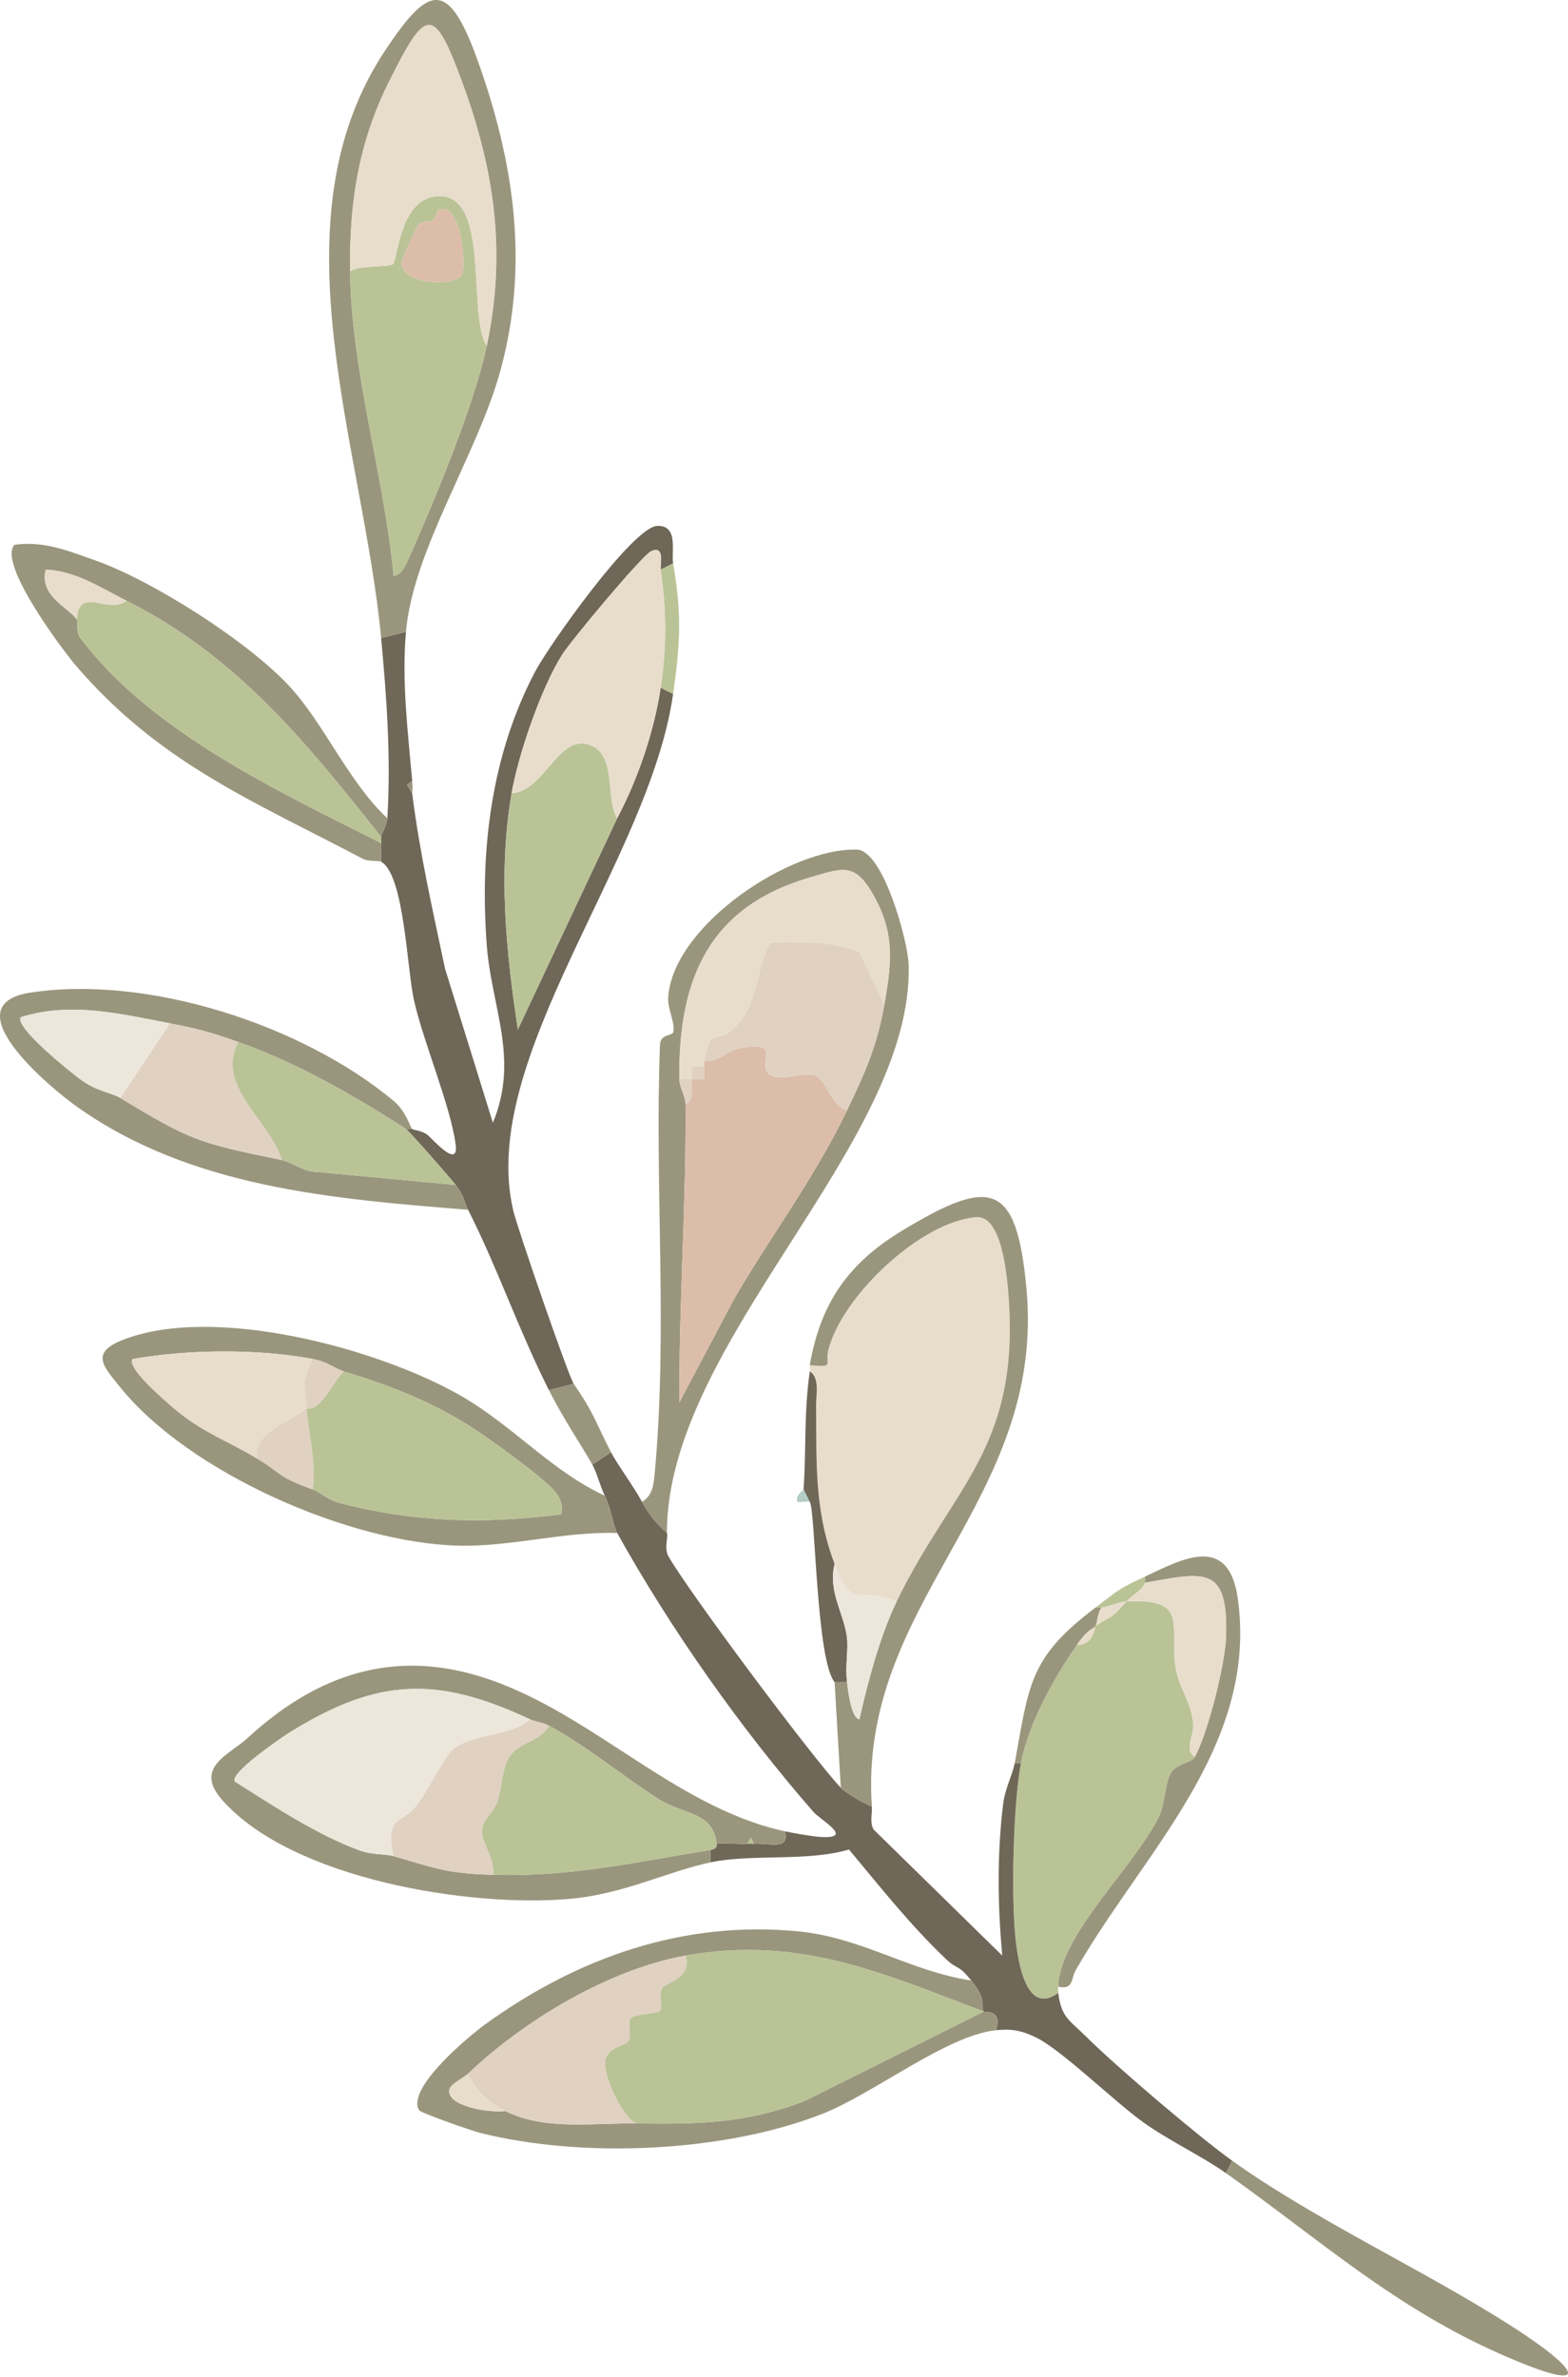 <svg xmlns="http://www.w3.org/2000/svg" fill="none" viewBox="0 0 200 303" height="303" width="200">
<path fill="#E8DDCB" d="M114.378 204.154C121.411 189.643 129.964 184.742 128.675 165.691C128.476 162.75 127.827 154.905 124.503 155.173C117.42 155.744 107.374 165.273 105.661 172.098C105.183 174.006 106.589 174.343 103.285 174.044C103.241 174.3 103.321 174.577 103.285 174.837C104.597 175.66 104.077 177.843 104.091 179.183C104.168 186.374 103.827 192.494 106.454 199.399C108.782 205.518 109.202 202.11 114.378 204.154Z"></path>
<path fill="#6F6757" d="M85.854 71.83C85.59 70.323 86.597 67.014 83.87 67.041C80.762 67.071 69.996 82.335 68.288 85.562C62.625 96.269 61.177 108.559 62.093 120.55C62.699 128.476 66.265 134.962 62.867 143.138L56.767 123.498C55.19 116.043 53.522 108.73 52.575 101.146L51.91 100.054L52.575 99.562C52.034 93.338 51.223 86.892 51.782 80.546L48.613 81.338C49.319 88.88 49.877 96.655 49.405 104.316C49.347 105.269 48.714 106.06 48.613 106.693C48.572 106.95 48.643 107.226 48.613 107.486C48.524 108.26 48.673 109.082 48.613 109.863C51.566 111.518 51.9 123.475 52.794 127.472C54.021 132.953 57.472 140.962 58.12 145.929C58.534 149.106 55.182 145.228 54.548 144.701C53.869 144.136 52.737 144.084 52.575 143.934H51.782C52.187 144.196 57.352 150.07 58.121 151.065C59.329 152.628 59.087 153.018 59.706 154.235C63.419 161.536 66.112 169.473 70.007 177.214L73.176 176.421C72.511 175.458 66.041 156.727 65.483 154.4C60.839 135.021 82.855 109.703 85.854 88.469L84.269 87.677C83.435 93.258 81.37 99.324 78.723 104.316L66.053 131.253C64.539 121.28 63.527 111.177 65.253 101.146C66.107 96.183 69.042 87.66 71.716 83.443C72.809 81.721 81.924 70.743 83.091 70.252C84.858 69.508 84.187 72.044 84.269 72.622L85.854 71.83Z"></path>
<path fill="#BAC396" d="M143.695 204.154C141.194 206.943 142.036 205.662 139.733 207.323C139.582 207.432 139.559 209.756 137.356 209.7C134.479 213.813 131.2 219.653 130.225 224.755C129.226 229.978 128.948 241.923 129.534 247.236C129.852 250.124 130.906 257.078 134.979 254.072C134.947 253.822 134.972 253.535 134.979 253.28C135.165 246.661 144.651 238.044 147.809 231.641C148.642 229.954 148.575 227.334 149.354 226.057C150.189 224.689 151.889 224.905 152.411 223.963C150.964 223.127 152.338 221.203 152.205 219.816C151.94 217.043 150.518 215.274 150.078 213.221C148.867 207.577 152.139 203.748 143.695 204.154Z"></path>
<path fill="#BAC396" d="M139.734 204.946H140.526C141.552 204.826 142.726 204.2 143.696 204.154C144.444 203.319 145.573 202.855 146.073 201.776V200.984C142.396 202.7 142.702 202.707 139.734 204.946Z"></path>
<path fill="#6F6757" d="M75.553 186.722C76.127 187.727 76.582 189.563 77.138 190.684C77.985 192.393 78.185 194.473 78.722 195.438C85.585 207.752 94.493 220.387 103.765 231.011C104.662 232.04 109.166 234.498 104.555 234.183C103.524 234.113 101.202 233.706 100.116 233.472C100.714 235.929 98.277 234.963 96.154 235.056C95.891 235.068 95.624 235.035 95.362 235.056C94.082 235.161 92.615 234.88 91.4 235.056C91.345 235.064 91.669 235.676 90.608 235.849V237.433C95.779 236.317 102.926 237.375 108.289 235.792C112.249 240.537 116.175 245.503 120.676 249.771C122.179 251.196 122.163 250.343 123.887 252.489C126.069 255.202 124.928 255.425 125.472 256.45C125.556 256.608 127.913 256.058 127.056 258.827C129.032 258.623 130.316 258.868 132.1 259.729C135.421 261.33 142.069 267.882 145.824 270.566C149.146 272.94 153.304 274.881 156.374 277.051L157.166 275.467C152.99 272.484 142.519 263.595 138.527 259.638C136.386 257.517 135.38 257.23 134.98 254.073C130.907 257.078 129.853 250.124 129.535 247.237C128.949 241.923 129.227 229.979 130.226 224.755H129.434C129.167 226.214 128.188 228.029 127.948 230.008C127.165 236.479 127.253 242.876 127.841 249.319L111.429 233.243C110.902 232.31 111.277 231.276 111.209 230.302C110.264 230.009 107.776 228.488 107.247 227.925C103.479 223.909 87.779 202.857 85.252 198.399C84.683 197.395 85.269 195.813 85.061 195.438C84.928 195.198 83.394 194.246 81.892 191.478C80.743 189.359 78.686 186.618 77.93 185.138L75.553 186.722Z"></path>
<path fill="#9A967D" d="M100.116 233.471C85.58 230.325 74.703 217.457 60.307 213.457C49.07 210.336 39.711 214.1 31.593 221.567C29.233 223.737 24.632 225.313 28.388 229.534C37.327 239.582 59.927 243.216 72.677 242.085C79.524 241.478 84.998 238.643 90.608 237.432V235.848C80.942 237.421 72.849 239.297 62.875 239.018C56.774 238.847 55.432 238.12 50.197 236.64C48.979 236.295 47.493 236.516 45.807 235.889C40.262 233.826 34.959 230.277 29.97 227.14C29.178 226.08 35.973 221.47 37.102 220.772C48.285 213.859 55.861 213.686 67.629 219.209C68.277 219.513 69.171 219.559 70.006 220.001C74.64 222.459 79.552 226.532 84.015 229.368C87.202 231.393 90.977 230.941 91.4 235.055C92.615 234.879 94.082 235.16 95.362 235.055L95.758 234.28L96.154 235.055C98.277 234.962 100.714 235.928 100.116 233.471Z"></path>
<path fill="#9A967D" d="M111.375 114.057C109.013 109.906 107.492 110.652 103.305 111.869C90.386 115.625 86.519 124.861 86.647 137.596C86.656 138.539 87.431 139.825 87.439 140.765C87.534 153.48 86.588 166.092 86.654 178.794L93.641 165.589C98.341 157.532 103.997 149.997 108.041 141.558C110.34 136.758 111.854 133.435 112.795 128.087C113.723 122.811 114.197 119.017 111.375 114.057ZM81.893 191.478C83.227 190.656 83.368 189.33 83.499 187.931C85.201 169.737 83.483 151.207 84.18 133.206C84.237 131.726 85.793 132.142 85.888 131.534C86.102 130.169 85.111 128.679 85.231 127.081C85.922 117.939 100.825 108.039 109.305 108.319C112.675 108.43 115.832 120.048 115.905 123.063C116.456 145.929 85.071 171.004 85.062 195.438C84.929 195.198 83.395 194.246 81.893 191.478Z"></path>
<path fill="#9A967D" d="M58.926 10.409C55.279 0.51 54.312 0.994 49.548 10.565C45.702 18.291 44.539 26.019 44.651 34.589C44.819 47.501 48.984 60.542 50.205 73.414C51.12 73.321 51.608 72.356 51.949 71.599C55.27 64.222 60.472 51.716 62.083 44.097C64.575 32.31 63.134 21.831 58.926 10.409ZM49.226 6.281C54.673 -1.852 57.147 -2.786 60.901 7.641C65.565 20.597 67.507 33.642 63.874 47.077C60.949 57.894 52.715 69.967 51.782 80.546L48.613 81.338C46.33 56.932 34.546 28.196 49.226 6.281Z"></path>
<path fill="#9A967D" d="M123.887 252.488C116.226 251.356 109.929 247.045 102.001 246.245C87.259 244.759 73.722 249.532 61.904 258.067C59.816 259.575 51.755 266.286 53.467 269.035C53.687 269.387 60.159 271.646 61.266 271.924C74.313 275.2 92.341 274.411 104.857 269.508C111.42 266.938 120.747 259.477 127.056 258.827C127.913 256.057 125.556 256.607 125.472 256.449L102.476 267.922C94.812 270.794 88.891 270.804 81.1 270.712C75.634 270.647 69.411 271.64 64.46 269.128C62.802 269.412 56.825 268.602 57.332 266.365C57.494 265.65 59.159 264.896 59.706 264.373C66.793 257.592 77.717 251.048 87.438 249.318C101.897 246.746 112.388 251.484 125.472 256.449C124.928 255.425 126.069 255.202 123.887 252.488Z"></path>
<path fill="#9A967D" d="M16.922 173.26C16.163 174.331 20.387 177.947 21.299 178.779C25.404 182.531 28.706 183.483 32.767 185.93C35.99 187.873 35.376 188.279 39.898 189.892C40.908 190.252 41.757 191.198 43.325 191.609C52.871 194.109 61.822 194.312 71.59 193.057C71.76 191.845 71.585 191.204 70.849 190.239C69.481 188.444 61.941 183.056 59.644 181.635C54.456 178.429 49.589 176.593 43.859 174.837C42.681 174.476 41.801 173.606 39.898 173.252C32.733 171.922 24.064 172.018 16.922 173.26ZM78.722 195.439C72.046 195.219 65.124 197.22 58.484 197.056C44.624 196.713 24.136 187.79 15.316 176.838C13.226 174.242 11.419 172.484 15.674 170.817C27.253 166.282 48.09 171.859 58.654 177.87C65.311 181.658 70.382 187.573 77.138 190.684C77.986 192.393 78.186 194.474 78.722 195.439Z"></path>
<path fill="#9A967D" d="M59.705 154.235C59.086 153.017 59.328 152.628 58.12 151.065L40.37 149.403C38.791 149.419 37.273 148.173 35.934 147.896C25.222 145.685 24.421 145.459 15.333 139.972C14.182 139.277 12.39 139.199 10.201 137.574C8.929 136.63 1.788 130.906 2.659 129.68C8.982 127.672 15.416 129.255 21.672 130.464C25.439 131.192 26.855 131.597 30.388 132.841C37.878 135.478 45.362 139.779 51.781 143.934H52.574C52.322 143.702 51.787 141.666 50.212 140.353C38.602 130.678 18.885 124.256 3.886 126.545C-6.271 128.093 6.285 138.59 9.837 141.11C24.361 151.414 42.409 152.843 59.705 154.235Z"></path>
<path fill="#9A967D" d="M49.406 104.316C44.442 99.722 41.247 92.048 36.727 87.282C31.367 81.63 19.49 74.041 12.152 71.446C8.719 70.231 5.637 68.937 1.861 69.452C-0.382 71.718 7.949 82.853 9.749 84.942C20.43 97.345 32.343 102.137 46.258 109.479C47.032 109.887 48.277 109.673 48.614 109.863C48.673 109.082 48.525 108.259 48.614 107.486C35.49 100.864 19.199 93.297 10.21 81.28C9.665 80.55 9.958 79.212 9.788 78.961C8.766 77.455 4.982 76.025 5.83 72.626C9.611 72.759 12.89 74.959 16.127 76.584C30.201 83.648 39.038 94.608 48.614 106.693C48.714 106.06 49.347 105.269 49.406 104.316Z"></path>
<path fill="#9A967D" d="M103.285 174.044C106.589 174.344 105.183 174.006 105.661 172.099C107.374 165.273 117.42 155.744 124.503 155.173C127.827 154.905 128.476 162.75 128.675 165.691C129.964 184.742 121.411 189.644 114.378 204.154C112.26 208.523 110.679 214.457 109.614 219.203C108.548 218.996 108.152 215.413 108.039 214.454H106.454L107.247 227.925C107.775 228.487 110.263 230.009 111.209 230.302C109.398 204.09 133.455 191.49 130.922 164.236C129.657 150.636 126.364 150.057 115.06 156.898C108.163 161.072 104.657 166.148 103.285 174.044Z"></path>
<path fill="#9A967D" d="M157.167 275.467L156.375 277.051C168.16 285.384 177.781 294.145 191.497 300.167C203.516 305.445 201.725 302.257 192.76 296.528C181.492 289.327 167.802 283.065 157.167 275.467Z"></path>
<path fill="#9A967D" d="M134.98 253.281C136.947 253.716 136.595 252.254 137.203 251.186C145.703 236.276 160.498 222.728 157.888 203.83C156.72 195.374 150.631 198.858 146.073 200.985V201.777C153.545 200.456 156.623 199.495 156.396 208.468C156.301 212.231 153.989 221.113 152.412 223.963C151.89 224.905 150.19 224.69 149.355 226.058C148.576 227.335 148.643 229.955 147.81 231.642C144.652 238.045 135.166 246.662 134.98 253.281Z"></path>
<path fill="#6F6757" d="M102.494 189.891L103.286 191.477C104.01 192.388 104.101 211.638 106.456 214.453H108.041C107.773 212.176 108.244 210.393 108.009 208.612C107.627 205.716 105.58 202.815 106.456 199.399C103.829 192.494 104.169 186.373 104.092 179.183C104.078 177.843 104.599 175.661 103.286 174.836C102.519 180.315 102.857 184.629 102.494 189.891Z"></path>
<path fill="#9A967D" d="M73.177 176.421L70.008 177.214C71.835 180.845 74.005 184.01 75.554 186.722L77.931 185.138C75.721 180.808 75.773 180.179 73.177 176.421Z"></path>
<path fill="#9A967D" d="M129.434 224.755H130.226C131.202 219.653 134.481 213.814 137.358 209.7C138.861 207.551 139.287 207.828 139.735 207.323C139.957 207.072 139.975 205.462 140.527 204.946H139.735C131.264 211.336 131.278 214.682 129.434 224.755Z"></path>
<path fill="#BAC396" d="M84.269 72.622C85.011 77.834 85.055 82.424 84.269 87.677L85.855 88.469C86.757 82.081 86.998 78.351 85.855 71.83L84.269 72.622Z"></path>
<path fill="#9A967D" d="M52.575 101.146C52.561 101.034 52.683 100.806 52.575 99.562L51.91 100.053L52.575 101.146Z"></path>
<path fill="#B5CCC7" d="M102.494 189.89C102.488 189.978 101.388 190.638 101.706 191.47C102.161 191.559 103.184 191.347 103.286 191.476L102.494 189.89Z"></path>
<path fill="#ECE6DB" d="M108.041 214.454C108.154 215.413 108.55 218.996 109.616 219.203C110.681 214.457 112.262 208.523 114.38 204.154C109.204 202.11 108.784 205.518 106.456 199.399C105.581 202.814 107.628 205.716 108.01 208.612C108.245 210.392 107.773 212.177 108.041 214.454Z"></path>
<path fill="#BAC396" d="M16.126 76.584C13.796 78.412 10.065 74.567 9.787 78.961C9.957 79.212 9.664 80.551 10.209 81.28C19.198 93.298 35.49 100.864 48.613 107.486C48.643 107.226 48.572 106.95 48.613 106.693C39.037 94.608 30.2 83.648 16.126 76.584Z"></path>
<path fill="#E8DDCB" d="M65.252 101.146C69.42 100.883 71.134 93.815 74.994 94.912C78.801 95.994 77.135 101.891 78.722 104.316C81.369 99.324 83.434 93.257 84.269 87.676C85.054 82.423 85.011 77.834 84.269 72.622C84.186 72.043 84.857 69.507 83.091 70.251C81.924 70.743 72.808 81.72 71.716 83.443C69.041 87.66 66.106 96.183 65.252 101.146Z"></path>
<path fill="#BAC396" d="M78.722 104.316C77.135 101.891 78.801 95.994 74.994 94.912C71.134 93.815 69.42 100.883 65.252 101.146C63.527 111.176 64.538 121.28 66.052 131.253L78.722 104.316Z"></path>
<path fill="#BAC396" d="M30.39 132.842C27.377 138.472 34.531 142.995 35.937 147.897C37.275 148.173 38.794 149.419 40.373 149.404L58.123 151.066C57.353 150.071 52.189 144.197 51.784 143.936C45.365 139.78 37.881 135.479 30.39 132.842Z"></path>
<path fill="#E8DDCB" d="M140.526 204.946C139.974 205.462 139.956 207.072 139.734 207.323C139.286 207.828 138.86 207.55 137.357 209.7C139.559 209.756 139.582 207.432 139.734 207.323C142.036 205.662 141.194 206.943 143.695 204.154C142.725 204.2 141.552 204.826 140.526 204.946Z"></path>
<path fill="#E8DDCB" d="M146.074 201.776C145.574 202.855 144.445 203.319 143.697 204.154C152.141 203.748 148.869 207.578 150.079 213.222C150.519 215.275 151.942 217.043 152.207 219.816C152.34 221.203 150.966 223.127 152.413 223.963C153.99 221.113 156.302 212.231 156.397 208.468C156.624 199.495 153.546 200.455 146.074 201.776Z"></path>
<path fill="#BAC396" d="M62.875 239.017C72.849 239.297 80.942 237.422 90.608 235.849C91.669 235.675 91.345 235.064 91.4 235.056C90.977 230.942 87.202 231.393 84.015 229.368C79.552 226.531 74.64 222.459 70.006 220.001C68.76 222.358 65.837 221.89 64.654 224.552C64.037 225.942 63.973 228.039 63.438 229.671C63.034 230.905 61.604 232.014 61.473 233.182C61.291 234.796 63.21 237.082 62.875 239.017Z"></path>
<path fill="#BAC396" d="M95.361 235.056C95.623 235.035 95.89 235.068 96.153 235.056L95.757 234.28L95.361 235.056Z"></path>
<path fill="#ECE6DB" d="M50.198 236.64C49.133 231.418 51.184 232.566 53.005 230.353C54.5 228.539 56.682 224.019 57.679 223.123C60.034 221.011 65.166 221.424 67.63 219.208C55.862 213.685 48.285 213.859 37.102 220.771C35.974 221.469 29.179 226.081 29.97 227.14C34.96 230.278 40.262 233.827 45.808 235.889C47.494 236.516 48.98 236.296 50.198 236.64Z"></path>
<path fill="#E0D1C1" d="M67.629 219.209C65.165 221.425 60.033 221.012 57.678 223.124C56.681 224.019 54.499 228.539 53.004 230.354C51.183 232.565 49.132 231.419 50.197 236.641C55.432 238.121 56.774 238.848 62.875 239.019C63.21 237.083 61.291 234.796 61.472 233.182C61.603 232.015 63.034 230.904 63.438 229.671C63.973 228.038 64.037 225.941 64.654 224.553C65.837 221.891 68.76 222.357 70.006 220.001C69.171 219.559 68.277 219.513 67.629 219.209Z"></path>
<path fill="#DBBDAA" d="M89.815 135.219C89.766 135.472 89.853 135.752 89.815 136.011C89.742 136.512 89.894 137.08 89.813 137.594C89.287 137.629 88.759 137.597 88.23 137.596C88.075 138.573 88.727 140.199 87.438 140.765C87.533 153.48 86.587 166.092 86.654 178.794L93.641 165.589C98.341 157.531 103.996 149.997 108.039 141.558C106.059 141.001 105.438 137.844 104.07 137.145C102.747 136.469 98.862 138.277 97.844 136.675C96.912 135.21 99.61 132.564 94.223 133.678C92.695 133.994 91.571 135.525 89.815 135.219Z"></path>
<path fill="#E0D1C1" d="M112.794 128.087L109.613 121.364C105.986 119.936 102.089 120.094 98.263 120.13C96.244 123.809 96.857 128.162 93.402 131.277C91.322 133.152 90.688 130.758 89.816 135.219C91.571 135.524 92.695 133.994 94.223 133.678C99.61 132.564 96.913 135.21 97.844 136.675C98.862 138.276 102.748 136.469 104.071 137.145C105.438 137.844 106.059 141.001 108.04 141.558C110.339 136.758 111.853 133.435 112.794 128.087Z"></path>
<path fill="#E8DDCB" d="M86.646 137.595C87.174 137.596 87.702 137.593 88.231 137.595C88.456 136.176 87.566 135.761 89.815 136.011C89.853 135.752 89.766 135.472 89.815 135.219C90.688 130.758 91.321 133.153 93.402 131.278C96.857 128.162 96.244 123.809 98.262 120.13C102.089 120.094 105.985 119.936 109.613 121.365L112.794 128.087C113.722 122.811 114.197 119.016 111.374 114.056C109.012 109.905 107.491 110.652 103.304 111.869C90.385 115.625 86.518 124.86 86.646 137.595Z"></path>
<path fill="#E0D1C1" d="M89.815 136.011C87.565 135.761 88.456 136.177 88.231 137.596C87.703 137.594 87.174 137.597 86.647 137.596C86.656 138.539 87.431 139.824 87.439 140.765C88.728 140.199 88.076 138.574 88.231 137.596C88.76 137.597 89.287 137.629 89.814 137.594C89.894 137.08 89.742 136.512 89.815 136.011Z"></path>
<path fill="#BAC396" d="M55.068 28.151C54.757 28.389 53.78 28.096 53.306 28.74C53.154 28.947 51.181 33.158 51.185 33.415C51.242 36.47 58.485 36.599 58.958 34.895C59.465 33.066 58.629 25.468 55.857 26.796C55.786 26.83 55.837 27.562 55.068 28.151ZM51.948 71.599C51.607 72.356 51.119 73.321 50.204 73.414C48.983 60.542 44.818 47.501 44.65 34.588C45.822 33.783 49.587 34.106 50.094 33.692C50.751 33.156 50.93 25.733 55.389 25.061C62.783 23.95 59.488 40.117 62.082 44.096C60.471 51.715 55.269 64.221 51.948 71.599Z"></path>
<path fill="#E8DDCB" d="M44.652 34.589C45.824 33.783 49.589 34.107 50.096 33.693C50.752 33.156 50.932 25.733 55.391 25.062C62.785 23.95 59.49 40.117 62.084 44.097C64.576 32.311 63.135 21.831 58.927 10.409C55.28 0.51 54.313 0.994 49.549 10.565C45.704 18.29 44.54 26.02 44.652 34.589Z"></path>
<path fill="#BAC396" d="M87.439 249.319C88.33 252.246 84.826 252.76 84.431 253.462C83.965 254.289 84.562 255.837 84.176 256.336C83.833 256.78 80.88 256.672 80.416 257.379C80.034 257.961 80.604 259.421 80.142 260.225C79.809 260.804 77.711 260.897 77.225 262.551C76.738 264.211 79.256 269.822 81.1 270.712C88.891 270.804 94.813 270.794 102.476 267.922L125.472 256.449C112.389 251.484 101.898 246.747 87.439 249.319Z"></path>
<path fill="#E0D1C1" d="M59.705 264.373C60.696 266.598 62.295 268.029 64.459 269.128C69.411 271.641 75.634 270.647 81.099 270.712C79.255 269.822 76.736 264.211 77.224 262.552C77.71 260.897 79.807 260.806 80.14 260.227C80.603 259.422 80.032 257.961 80.414 257.379C80.879 256.672 83.832 256.78 84.175 256.336C84.561 255.837 83.964 254.289 84.43 253.462C84.825 252.761 88.329 252.245 87.438 249.318C77.716 251.048 66.792 257.592 59.705 264.373Z"></path>
<path fill="#E8DDCB" d="M64.461 269.128C62.297 268.029 60.698 266.598 59.707 264.373C59.16 264.897 57.495 265.65 57.333 266.365C56.826 268.603 62.803 269.412 64.461 269.128Z"></path>
<path fill="#BAC396" d="M43.859 174.837C42.279 176.292 41.154 179.722 39.105 179.59C39.394 183.03 40.312 186.37 39.898 189.891C40.908 190.251 41.758 191.197 43.325 191.608C52.871 194.108 61.822 194.311 71.59 193.056C71.761 191.844 71.587 191.204 70.85 190.238C69.481 188.443 61.943 183.055 59.644 181.634C54.456 178.428 49.589 176.593 43.859 174.837Z"></path>
<path fill="#E8DDCB" d="M39.896 173.252C32.732 171.922 24.063 172.018 16.921 173.26C16.161 174.331 20.386 177.945 21.297 178.777C25.402 182.529 28.705 183.482 32.765 185.93C32.305 182.664 36.759 181.345 39.104 179.591C38.881 176.924 38.414 176.162 39.896 173.252Z"></path>
<path fill="#E0D1C1" d="M39.897 173.252C38.414 176.162 38.882 176.924 39.105 179.591C36.76 181.345 32.306 182.664 32.766 185.93C35.99 187.873 35.374 188.278 39.897 189.892C40.31 186.371 39.392 183.031 39.105 179.591C41.153 179.723 42.279 176.292 43.858 174.837C42.681 174.476 41.8 173.606 39.897 173.252Z"></path>
<path fill="#E0D1C1" d="M21.673 130.464L15.334 139.973C24.422 145.459 25.223 145.686 35.936 147.897C34.53 142.995 27.376 138.472 30.389 132.842C26.856 131.598 25.44 131.193 21.673 130.464Z"></path>
<path fill="#ECE6DB" d="M21.672 130.464C15.417 129.255 8.982 127.672 2.659 129.681C1.788 130.906 8.929 136.63 10.201 137.574C12.391 139.199 14.182 139.277 15.333 139.973L21.672 130.464Z"></path>
<path fill="#E8DDCB" d="M16.126 76.584C12.889 74.959 9.61 72.76 5.83 72.626C4.981 76.025 8.765 77.455 9.787 78.961C10.065 74.567 13.796 78.412 16.126 76.584Z"></path>
<path fill="#DBBDAA" d="M55.858 26.796C55.787 26.83 55.837 27.563 55.069 28.151C54.758 28.39 53.781 28.097 53.307 28.74C53.155 28.947 51.182 33.158 51.186 33.415C51.243 36.471 58.486 36.6 58.959 34.895C59.466 33.066 58.63 25.469 55.858 26.796Z"></path>
</svg>
